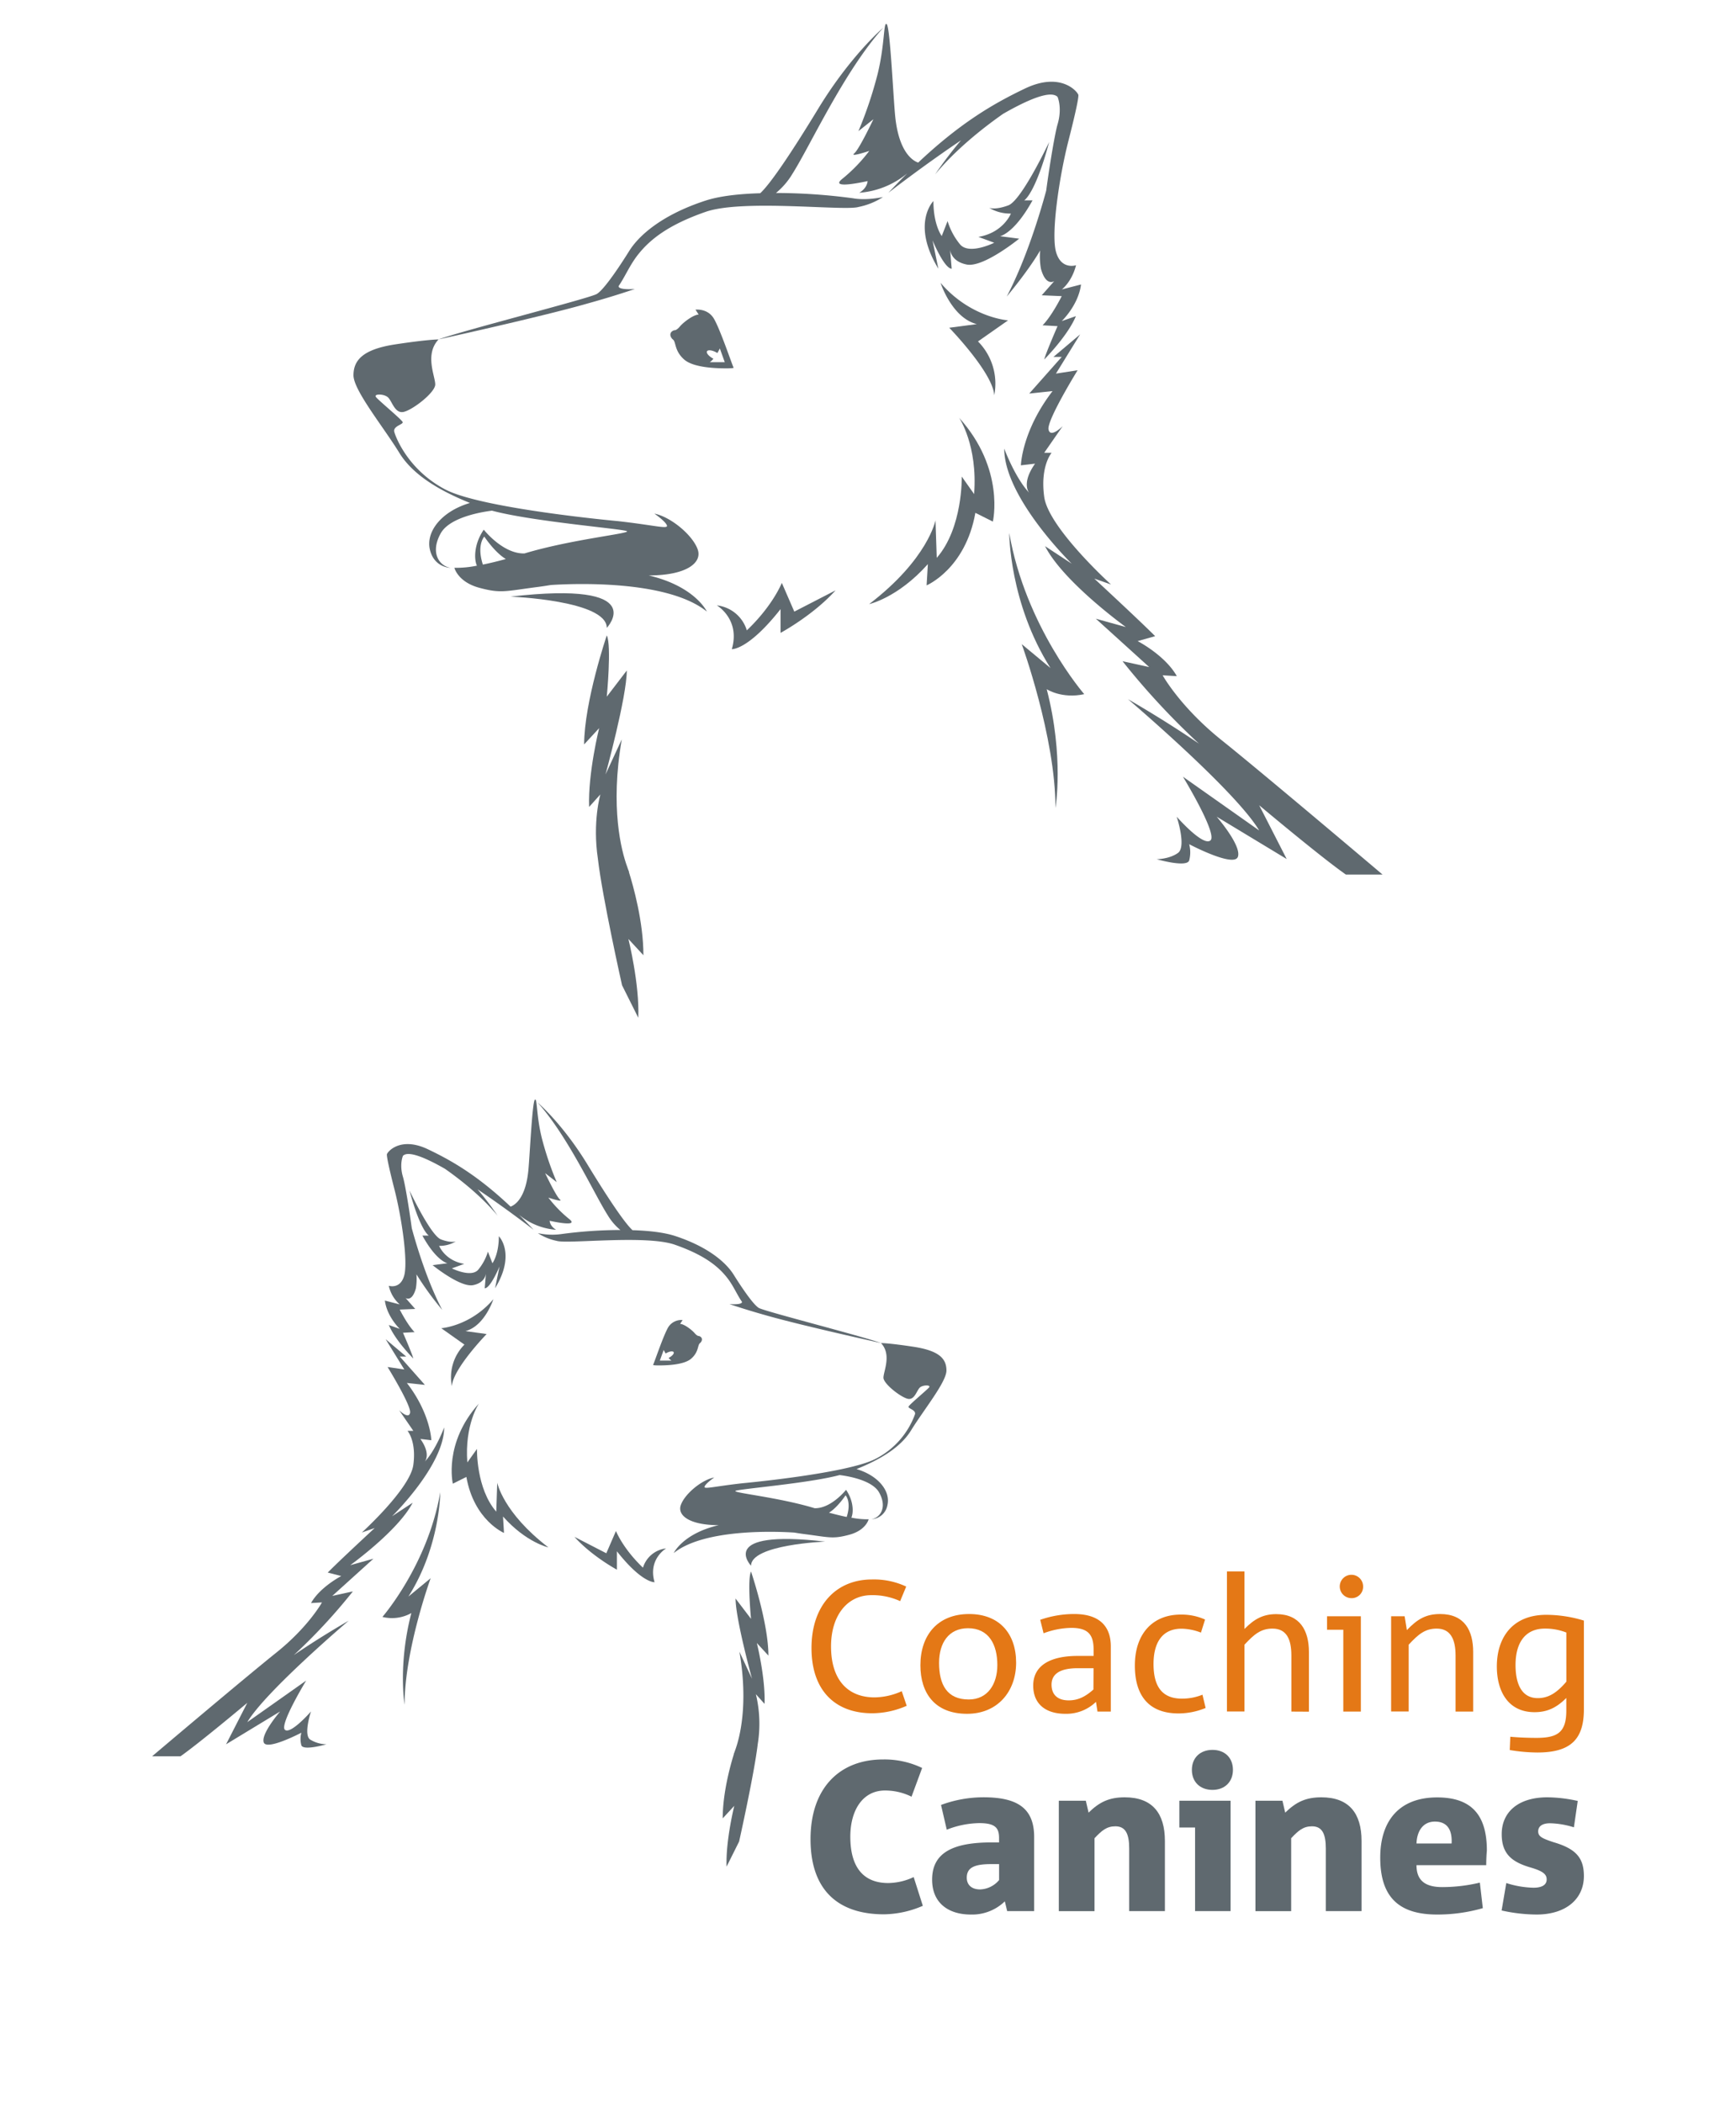 <svg id="Layer_1" data-name="Layer 1" xmlns="http://www.w3.org/2000/svg" viewBox="0 0 702 850"><defs><style>.cls-1{fill:#5f696f;}.cls-2{fill:#e47816;}</style></defs><path class="cls-1" d="M142.94,151.68c0,6.07,12.13,20.89,18.53,31.34,5.61,9.14,16.63,15.44,28.56,20.26-11.72,3.48-17.9,11.78-16.18,18.91,1.77,7.32,8.34,7.32,8.34,7.32-4.55-.75-8.34-6.06-4-13.9,3.62-6.6,16.71-8.71,20.75-9.21,16.51,4.42,53,7.36,54.56,8.29s-22.41,3.27-41.43,9c-8.72.23-16.44-9.61-16.44-9.61-4.19,6.06-3.87,12.29-2.77,14.55a41.37,41.37,0,0,1-9.11.86s1.35,5.73,10.11,8.09,10.44,1.35,23.58-.34c1.79-.23,3.54-.5,5.28-.79,8.2-.54,46.9-2.34,63.12,10.73,0,0-4.69-10.18-23.52-14.6,15.29,0,21.71-5.12,19.82-10.5-2-5.73-10.79-13.14-17.53-14.49,0,0,4.39,3,5.06,4.72s-4.72,0-19.88-1.69c0,0-54.92-5-69.75-12.8S160.12,177,159.45,174.59s3.71-3,3.37-4-9.77-8.76-10.78-10.11,3-1.35,4.71,0,2.7,6.4,6.07,6.07S176,158.76,176,155.39s-4.38-12.13,1.35-18.2c0,0-4.38,0-17.52,2S142.94,145.62,142.94,151.68Zm61.61,74.26c-3.61,1-6.68,1.72-9.29,2.25-2.59-8,.58-11.31.58-11.31S200.05,223.29,204.55,225.94Z"/><path class="cls-1" d="M254.47,101.39C258.26,95.33,267.35,87,285,81.18c6-2,14.06-2.83,22.41-3.08,4-3.64,12.41-16,23.5-34.24,13.14-21.56,26.28-32.68,26.28-32.68C341.4,28.7,327.58,59,320.51,70.14A30,30,0,0,1,313.79,78a234.57,234.57,0,0,1,31.15,2.14c5.55,1,12.13-.5,12.13-.5a28.34,28.34,0,0,1-9.86,4c-5.56,1.77-46.75-3.28-61.91,2S262.81,96.84,258,102.91c-3.37,4.27-5.27,9-7.84,12.7a1.21,1.21,0,0,0,0,.19c.25,1.51,6.57,1,6.57,1-7.71,2.63-15.17,4.77-19,5.83-18.76,5.4-60.41,14.55-60.41,14.55,10-3.62,61-16.59,64-18.36S250.68,107.46,254.47,101.39Z"/><path class="cls-1" d="M281.25,125.15l1.27,2c-2,0-6.07,3-7.58,4.8s-2.28,1.52-2.28,1.52c-2.27.75-1.77,2.78-.5,3.79s.5,4.54,4.54,8.08,14.41,3.54,17.19,3.54,2.78-.25,2.78-.25c-.76-1.52-5.56-15.92-8.09-20S281.25,125.15,281.25,125.15ZM285.89,142c.36-.68,2-.51,3.65.37.19.1.37.21.54.32.61-1,1-1.86,1-1.86l2,5.56h-6.06a5.85,5.85,0,0,0,1.47-1.42,3,3,0,0,1-.31-.15C286.57,143.92,285.53,142.65,285.89,142Z"/><path class="cls-1" d="M429.34,129.78l5.73-2c-3.37,8.08-12.81,17.52-12.81,17.52.68-2.7,5.39-13.48,5.39-13.48l-6.06-.34c3.71-3.7,7.75-11.79,7.75-11.79l-8.09-.34,5.06-5.72s-3.37,2.35-5.39-5.06a28.58,28.58,0,0,1-.31-7.33c-4.79,8.28-13.51,18.62-13.51,18.62,7.76-14.82,13.31-33.08,15.95-42.76,1.64-12.08,3.65-23.63,4.6-26.82,2-6.74,0-11.12,0-11.12-2.75-2.75-11.57.87-22,6.84-8,5.6-19,14.25-27.53,24.5a164.67,164.67,0,0,1,10.5-13.79c-15.39,10.36-29.36,21.2-29.36,21.2,2.63-2.82,5.16-5.42,7.64-7.87a34.38,34.38,0,0,1-19.44,7.87c3.37-2,3.37-4.72,3.37-4.72s-16.17,3.71-10.11-1A64.53,64.53,0,0,0,351.51,61s-8.09,2.7-6.07,1,7.75-13.81,7.75-13.81L347.13,53A164.54,164.54,0,0,0,354.87,30c3-12.13,2.36-21.56,3.71-20.21s2.58,28.23,3.37,36.72c1.69,18.2,9.84,19.33,9.84,19.33-.4.51-1.57.85-2,1.31C388,49.68,402,41.75,414.51,35.77c14.83-7.07,21.57,1.69,21.57,2.7s-.34,4-4.05,18.53-7.07,37.4-5,44.81,8.09,5.39,8.09,5.39c-1.69,6.74-5.73,9.78-5.73,9.78l7.75-2C436.08,123.38,429.34,129.78,429.34,129.78Z"/><path class="cls-1" d="M377.45,81.26c0,9.77,3.37,14.15,3.37,14.15l2.36-6.06a27.31,27.31,0,0,0,5.05,9.43c3.71,4.38,13.82-.67,13.82-.67l-6.41-2.36c10.11-1.69,13.15-9.44,13.15-9.44A16.39,16.39,0,0,1,400,84s2.36,1,7.75-1,16.51-25.6,16.51-25.6c-5.72,21.22-10.1,23.58-10.1,23.58h3.37c-7.42,13.48-13.14,14.49-13.14,14.49l7.74,1s-14.48,11.79-21.22,10.45c-5.8-1.16-6.6-5-6.72-6.11l.65,7.79c-3,0-7.75-11.45-7.75-11.45l2.36,11.45C368.35,90.36,377.45,81.26,377.45,81.26Z"/><path class="cls-1" d="M418.56,187.4l-5.73.67s.34-13.81,12.8-30l-9.43,1,13.14-14.82H426l10.78-9.1L427,151l8.76-1.35S423.27,169.87,424,173.58s5.73-1.35,5.73-1.35L422.26,183h3s-4.72,5.39-3,17.85,27,35.38,27,35.38l-6.74-2.36s17.86,16.51,24.6,23.25l-7.08,2s11.12,5.73,15.84,14.16l-5.73-.34s7.07,12.8,23.92,26.28,65,54.25,65,54.25H544.24c-9.94-6.91-35.05-28-35.05-28l11.12,21.73L492,330.09s10.11,11.62,8.59,16.17-19.71-5.05-19.71-5.05a12.78,12.78,0,0,1,0,6.57c-1,3-13.14-.51-13.14-.51s5.05,0,8.59-2.52-.5-14.66-.5-14.66,10.61,12.13,13.64,9.6-11.12-25.77-11.12-25.77l30.83,21.73c-9.6-16.17-53.06-53.07-53.06-53.07,10.72,6.21,20.26,12.25,28.73,18a299.44,299.44,0,0,1-30.92-33.33l10.78,2.36-21.57-19.54,12.13,3.37S430,235.24,422.6,220.75l10.78,7.08s-27.29-26.62-27.29-46.5c0,0,4.38,11.79,10.11,17.86C416.2,199.19,412.83,195.48,418.56,187.4Z"/><path class="cls-1" d="M245.37,253.77c0-11.12-38.92-12.63-38.92-12.63C263.56,234.57,245.37,253.77,245.37,253.77Z"/><path class="cls-1" d="M245.37,256.81c2,4,0,24.76,0,24.76L253.46,271c0,10.61-8.6,42-8.6,42l6.57-14.16c-4.82,27.73-.07,45.19,2.09,51.2l0-.05s.17.5.44,1.33.47,1.1.47,1.1h-.12c1.76,5.61,5.87,20.15,5.87,33.66l-6.07-6.57s4.55,18.2,4,31.85l-6.57-13.15s-8-35.64-9.76-51.07c-2.26-15.05,1-26.06,1-26.06l-4.55,5.06c-.5-13.65,4.05-31.84,4.05-31.84l-6.07,6.57C236.27,283.59,245.37,256.81,245.37,256.81Z"/><path class="cls-1" d="M378.29,210.31l.51,15.16c10.61-12.13,10.11-32.85,10.11-32.85l5,7.07c1.52-19.71-6.06-30.83-6.06-30.83,18.7,20.73,13.64,41.95,13.64,41.95l-7.07-3.53c-4.05,22.74-19.72,29.31-19.72,29.31l.51-8.59c-12.13,13.64-23.75,16.17-23.75,16.17C375.26,226,378.29,210.31,378.29,210.31Z"/><path class="cls-1" d="M302,254.78c10.61-10.1,14.15-19.2,14.15-19.2l5.05,11.62,16.68-8.59c-9.1,10.11-22.24,17.18-22.24,17.18v-9.6c-13.14,16.68-19.71,16.18-19.71,16.18,3.54-12.13-6.06-17.69-6.06-17.69A14.34,14.34,0,0,1,302,254.78Z"/><path class="cls-1" d="M402.05,159.77c-.51-9.1-18.2-27.3-18.2-27.3L395,131c-10.11-2.53-14.66-16.68-14.66-16.68,12.13,14.15,27.3,15.16,27.3,15.16L395.48,138A24.25,24.25,0,0,1,402.05,159.77Z"/><path class="cls-1" d="M438.44,280.56c-9.1,2-15.17-2-15.17-2,7.08,27.29,3.54,48,3.54,48,0-28.81-13.64-66.21-13.64-66.21L424.79,270c-16.68-26.28-16.68-54.59-16.68-54.59C414.68,253.27,438.44,280.56,438.44,280.56Z"/><path class="cls-1" d="M369.77,544.39c-10.14-1.56-13.52-1.56-13.52-1.56,4.42,4.68,1,11.44,1,14s7.54,8.32,10.14,8.58,3.38-3.64,4.68-4.68,4.43-1,3.65,0-8.07,7-8.33,7.8,3.12,1.3,2.6,3.12a32.77,32.77,0,0,1-15.87,17.95c-11.44,6-53.84,9.89-53.84,9.89-11.71,1.3-15.87,2.6-15.35,1.3s3.9-3.64,3.9-3.64c-5.2,1-12,6.76-13.53,11.18-1.46,4.16,3.49,8.08,15.3,8.11-14.54,3.41-18.16,11.27-18.16,11.27,12.53-10.09,42.41-8.7,48.74-8.28,1.34.22,2.69.43,4.07.61,10.14,1.3,11.45,2.08,18.21.26s7.8-6.24,7.8-6.24a32.41,32.41,0,0,1-7-.67c.85-1.75,1.09-6.55-2.14-11.24,0,0-6,7.6-12.7,7.43-14.68-4.45-33.25-6.21-32-7s29.38-3,42.12-6.4c3.12.39,13.23,2,16,7.12,3.31,6,.39,10.14-3.13,10.73a6.9,6.9,0,0,0,6.44-5.66c1.33-5.5-3.44-11.91-12.49-14.6,9.21-3.72,17.73-8.58,22.05-15.64,4.94-8.07,14.31-19.51,14.31-24.2S379.92,546,369.77,544.39Zm-27.83,60s2.44,2.54.44,8.73c-2-.4-4.38-1-7.16-1.73C338.68,609.3,341.94,604.35,341.94,604.35Z"/><path class="cls-1" d="M296.67,515.19c-2.92-4.68-9.95-11.12-23.6-15.61-4.6-1.51-10.86-2.18-17.3-2.37-3.08-2.82-9.59-12.39-18.15-26.44-10.14-16.65-20.29-25.23-20.29-25.23,12.23,13.52,22.89,36.94,28.36,45.52a23,23,0,0,0,5.18,6.08,180.11,180.11,0,0,0-24,1.66,27.27,27.27,0,0,1-9.37-.39,21.87,21.87,0,0,0,7.61,3.12c4.29,1.37,36.1-2.53,47.8,1.56s17.37,8.59,21.07,13.27c2.61,3.29,4.07,7,6.06,9.8a.71.71,0,0,1,0,.15c-.19,1.17-5.07.78-5.07.78,5.95,2,11.71,3.68,14.69,4.51,14.48,4.16,46.64,11.23,46.64,11.23-7.74-2.8-47.09-12.81-49.43-14.18S299.6,519.87,296.67,515.19Z"/><path class="cls-1" d="M270.33,536.26c-1.95,3.12-5.65,14.24-6.24,15.41,0,0,0,.2,2.15.2s10.14,0,13.26-2.73,2.54-5.47,3.52-6.25,1.36-2.34-.39-2.92c0,0-.59.19-1.76-1.17s-4.29-3.71-5.85-3.71l1-1.56A6.27,6.27,0,0,0,270.33,536.26Zm.28,12.45-.24.11a4.46,4.46,0,0,0,1.14,1.1h-4.69l1.56-4.3s.33.65.8,1.44a4.23,4.23,0,0,1,.42-.25c1.27-.68,2.54-.81,2.81-.29S271.89,548,270.61,548.71Z"/><path class="cls-1" d="M161.66,537.11l-4.42-1.57c2.6,6.25,9.89,13.53,9.89,13.53-.53-2.08-4.17-10.4-4.17-10.4l4.69-.26c-2.87-2.87-6-9.11-6-9.11l6.25-.26L164,524.62s2.6,1.82,4.17-3.9a22.75,22.75,0,0,0,.23-5.66,125.29,125.29,0,0,0,10.43,14.37c-6-11.44-10.27-25.54-12.31-33-1.27-9.32-2.82-18.25-3.56-20.71-1.56-5.2,0-8.58,0-8.58,2.13-2.13,8.94.67,17,5.28,6.16,4.32,14.66,11,21.25,18.91a125.27,125.27,0,0,0-8.1-10.64c11.89,8,22.67,16.36,22.67,16.36-2-2.17-4-4.18-5.9-6.07a26.48,26.48,0,0,0,15,6.07c-2.61-1.56-2.61-3.64-2.61-3.64s12.49,2.86,7.81-.78a50.31,50.31,0,0,1-8.33-8.58s6.25,2.08,4.69.78-6-10.67-6-10.67l4.69,3.64a125.58,125.58,0,0,1-6-17.69c-2.34-9.36-1.82-16.64-2.86-15.6s-2,21.79-2.6,28.35c-1.3,14-7.6,14.92-7.6,14.92.32.39,1.22.65,1.54,1-14.07-13.52-24.86-19.64-34.52-24.25-11.45-5.47-16.65,1.3-16.65,2.08s.26,3.12,3.12,14.31,5.46,28.87,3.9,34.59-6.24,4.17-6.24,4.17a14,14,0,0,0,4.42,7.54l-6-1.56C156.46,532.16,161.66,537.11,161.66,537.11Z"/><path class="cls-1" d="M201.72,499.65c0,7.54-2.6,10.92-2.6,10.92l-1.82-4.68a21,21,0,0,1-3.9,7.28c-2.86,3.38-10.67-.52-10.67-.52l5-1.82c-7.81-1.3-10.15-7.28-10.15-7.28a12.6,12.6,0,0,0,6.76-1.82s-1.82.78-6-.78-12.75-19.77-12.75-19.77c4.43,16.38,7.81,18.21,7.81,18.21h-2.6c5.72,10.4,10.14,11.18,10.14,11.18l-6,.78s11.19,9.11,16.39,8.07c4.47-.9,5.09-3.9,5.18-4.72l-.5,6c2.34,0,6-8.85,6-8.85l-1.82,8.85C208.75,506.67,201.72,499.65,201.72,499.65Z"/><path class="cls-1" d="M170,581.59l4.42.52s-.26-10.67-9.89-23.15l7.29.78-10.15-11.45h2.6l-8.32-7,7.54,12.22-6.76-1s9.62,15.61,9.1,18.47-4.42-1-4.42-1l5.73,8.33h-2.35s3.65,4.16,2.35,13.78-20.82,27.32-20.82,27.32l5.21-1.82s-13.79,12.74-19,18L138,637s-8.58,4.42-12.23,10.92l4.43-.26s-5.47,9.89-18.47,20.29-50.21,41.89-50.21,41.89H73C80.63,704.5,100,688.25,100,688.25L91.42,705l21.86-13.26s-7.81,9-6.64,12.48,15.22-3.9,15.22-3.9a9.85,9.85,0,0,0,0,5.07c.78,2.35,10.15-.39,10.15-.39a13,13,0,0,1-6.64-1.95c-2.73-2,.39-11.31.39-11.31s-8.19,9.36-10.53,7.41,8.58-19.9,8.58-19.9L100,696.05c7.41-12.49,41-41,41-41-8.28,4.79-15.64,9.45-22.18,13.9a231.62,231.62,0,0,0,23.87-25.74l-8.32,1.82L151,630l-9.37,2.61s19.51-14.05,25.23-25.24l-8.32,5.47s21.07-20.56,21.07-35.9c0,0-3.38,9.1-7.8,13.78C171.81,590.69,174.41,587.83,170,581.59Z"/><path class="cls-1" d="M303.7,632.84c0-8.59,30-9.76,30-9.76C289.65,618,303.7,632.84,303.7,632.84Z"/><path class="cls-1" d="M303.7,635.18c-1.56,3.12,0,19.12,0,19.12l-6.25-8.2c0,8.2,6.64,32.39,6.64,32.39L299,667.56c3.72,21.41.05,34.89-1.61,39.53,0,0,0,0,0,0s-.14.39-.35,1-.36.85-.36.85h.09c-1.35,4.33-4.52,15.55-4.52,26l4.68-5.07s-3.51,14-3.12,24.58l5.07-10.15s6.15-27.51,7.54-39.43a51.17,51.17,0,0,0-.76-20.12l3.51,3.91c.39-10.54-3.12-24.59-3.12-24.59l4.68,5.08C310.72,655.86,303.7,635.18,303.7,635.18Z"/><path class="cls-1" d="M201.07,599.28l-.39,11.7c-8.19-9.36-7.8-25.36-7.8-25.36l-3.9,5.46c-1.17-15.21,4.68-23.8,4.68-23.8-14.44,16-10.54,32.39-10.54,32.39l5.47-2.73c3.12,17.56,15.21,22.63,15.21,22.63l-.39-6.63c9.37,10.53,18.34,12.48,18.34,12.48C203.41,611.37,201.07,599.28,201.07,599.28Z"/><path class="cls-1" d="M260,633.62c-8.19-7.81-10.92-14.83-10.92-14.83l-3.9,9-12.88-6.63c7,7.8,17.17,13.27,17.17,13.27V627c10.14,12.88,15.22,12.49,15.22,12.49-2.73-9.37,4.68-13.66,4.68-13.66A11.09,11.09,0,0,0,260,633.62Z"/><path class="cls-1" d="M182.73,560.26c.39-7,14.05-21.07,14.05-21.07L188.2,538c7.8-2,11.31-12.88,11.31-12.88-9.36,10.92-21.07,11.71-21.07,11.71l9.37,6.63A18.7,18.7,0,0,0,182.73,560.26Z"/><path class="cls-1" d="M154.64,653.52a16,16,0,0,0,11.7-1.56C160.88,673,163.61,689,163.61,689c0-22.25,10.54-51.12,10.54-51.12l-9,7.41c12.88-20.29,12.88-42.14,12.88-42.14C173,632.45,154.64,653.52,154.64,653.52Z"/><path class="cls-2" d="M352.7,692.46c-15,0-24.55-9.22-24.55-26.36s9.82-27.72,24.47-27.72a30.76,30.76,0,0,1,13.83,2.87L364,647.14a26.93,26.93,0,0,0-11.56-2.42c-10,0-16.39,8.46-16.39,20.7,0,13.67,6.88,20.62,17.6,20.62a27.43,27.43,0,0,0,11-2.5l2,5.9A35,35,0,0,1,352.7,692.46Z"/><path class="cls-2" d="M391.07,692.68c-13.06,0-18.88-8.38-18.88-19.63,0-12.16,7-20.7,19.71-20.7,12.09,0,19,7.78,19,19.71C410.86,683.77,403.31,692.68,391.07,692.68Zm.38-34.59c-7.86,0-11.71,6-11.71,14,0,8.84,3.25,14.8,12,14.8,7.71,0,11.56-6.27,11.56-13.89C403.31,664.74,399.91,658.09,391.45,658.09Z"/><path class="cls-2" d="M443.8,691.78l-.61-3.93a17.25,17.25,0,0,1-12.38,4.83c-8,0-13-4-13-11.4,0-8.31,7.18-12,18-12h6.42v-2.49c0-6-2.11-8.84-9-8.84A33.18,33.18,0,0,0,422,660.13l-1.36-5.44a41.53,41.53,0,0,1,13.75-2.34c11,0,14.8,5.74,14.8,13.07v26.36Zm-1.59-17.53h-6.42c-7.18,0-10.57,2.35-10.57,6.65,0,3.93,2.34,6.35,6.94,6.35,4.08,0,7-1.74,10-4.39Z"/><path class="cls-2" d="M476.58,692.53c-12.31,0-17.67-7.55-17.67-19.33,0-13.22,7.55-20.62,18.5-20.62a23.1,23.1,0,0,1,9.89,2l-1.66,5.28a22.5,22.5,0,0,0-7.85-1.58c-7.93,0-11.33,5.81-11.33,14.27,0,9.37,3.7,14,11.48,14a22,22,0,0,0,8.31-1.59l1.28,5.36A29,29,0,0,1,476.58,692.53Z"/><path class="cls-2" d="M522.2,691.78V669.12c0-6.5-1.89-10.88-7.63-10.88-4.68,0-7.4,2.27-11.33,6.5v27h-7.09V635.13h7.09v23.26c3.86-3.92,7.41-6,12.84-6,9.67,0,13.22,6.72,13.22,15.33v24.1Z"/><path class="cls-2" d="M543.2,691.78V658.7h-6.57v-5.44H550.3v38.52Zm3.18-45.85a4.72,4.72,0,1,1,4.83-4.76A4.6,4.6,0,0,1,546.38,645.93Z"/><path class="cls-2" d="M588.6,691.78V669.12c0-6.5-2-10.88-7.63-10.88-4.68,0-7.4,2.27-11.33,6.5v27h-7.1V653.26H568l.91,5.59c4.3-4.53,7.85-6.5,13.44-6.5,9.89,0,13.37,6.72,13.37,15.33v24.1Z"/><path class="cls-2" d="M621.68,708.32a68.88,68.88,0,0,1-11.17-1l.22-5.37c3.25.31,7.18.46,10.65.46,8.54,0,12-2.34,12-11v-5.13c-4,4-7.78,5.74-12.84,5.74-10.65,0-15.25-8.38-15.25-18.51,0-11.48,6.19-20.84,20-20.84A52.77,52.77,0,0,1,640.49,655v35.87C640.49,703,635.13,708.32,621.68,708.32Zm11.71-48.49a23.18,23.18,0,0,0-8.68-1.59c-7.86,0-11.86,5.59-11.86,14.73,0,6.8,2,13.37,9,13.37,4.3,0,7.7-2.12,11.55-6.65Z"/><path class="cls-1" d="M357.5,773.72c-18.82,0-29.74-10-29.74-30.35,0-20.89,11.95-32.24,29.31-32.24a35.13,35.13,0,0,1,15.82,3.44l-4.29,11.61a24,24,0,0,0-10.75-2.5c-9,0-14,8-14,18.66,0,13.41,6.2,18.74,15.31,18.74a24.72,24.72,0,0,0,10.31-2.41l3.7,11.61A40.74,40.74,0,0,1,357.5,773.72Z"/><path class="cls-1" d="M407.28,772.43l-.95-3.95a19,19,0,0,1-13.76,5.33c-8.94,0-15.64-4.56-15.64-14.1,0-10.75,8.16-15.05,24.07-15.05h3v-1.8c0-4.05-1.55-6-8-6a37.14,37.14,0,0,0-13.15,2.66l-2.32-10a49.39,49.39,0,0,1,17.19-3.1c14,0,20.47,4.65,20.47,16.08v29.92Zm-3.27-19h-3.35c-7,0-9.72,1.63-9.72,5.5,0,2.75,1.81,4.73,5.42,4.73a10.48,10.48,0,0,0,7.65-3.78Z"/><path class="cls-1" d="M456.62,772.43V747.15c0-5.93-1.46-9-5.59-9-3.53,0-5.5,1.72-8.43,4.81v29.49H428.16V727.81h10.92l1.12,4.81c4.38-4.29,8.34-6.19,14.61-6.19,11.09,0,16.25,6.37,16.25,17.63v28.37Z"/><path class="cls-1" d="M483.26,772.43V738.64H476.9V727.81h20.72v44.62Zm7.05-49c-5,0-8.34-3.19-8.34-8.09s3.36-8.08,8.34-8.08,8.26,3.18,8.26,8.08S495.21,723.43,490.31,723.43Z"/><path class="cls-1" d="M536.13,772.43V747.15c0-5.93-1.46-9-5.59-9-3.52,0-5.5,1.72-8.42,4.81v29.49H507.67V727.81h10.92l1.12,4.81c4.39-4.29,8.34-6.19,14.62-6.19,11.09,0,16.25,6.37,16.25,17.63v28.37Z"/><path class="cls-1" d="M601,753.86h-28.2c0,5.67,2.92,8.86,10.4,8.86a65.94,65.94,0,0,0,15.22-1.81l1.2,10.32a66.32,66.32,0,0,1-18.48,2.58c-15.56,0-23-7.14-23-23,0-15.22,8-24.34,23-24.34,14.1,0,20.12,7.31,20.12,21.5C601.12,749.3,601,751.8,601,753.86Zm-20.72-17.62c-5.07,0-7.31,4.12-7.48,8.85H587C587.28,739.76,585.39,736.24,580.23,736.24Z"/><path class="cls-1" d="M621.32,773.81a66.43,66.43,0,0,1-14.1-1.64l1.89-11.09a38.34,38.34,0,0,0,11,1.89c3.53,0,5.33-1.2,5.33-3.35s-1.63-3.35-6.18-4.73c-7.83-2.23-12-5.5-12-13.58,0-8.94,6.71-14.88,18.48-14.88A58.4,58.4,0,0,1,638,727.9l-1.55,10.66a34.68,34.68,0,0,0-9.63-1.64c-3.78,0-4.81,1.72-4.81,3.27,0,2.06,1.54,2.84,6.19,4.38,9.2,2.67,12.29,6.45,12.29,13.68C640.49,767.36,633.44,773.81,621.32,773.81Z"/></svg>
